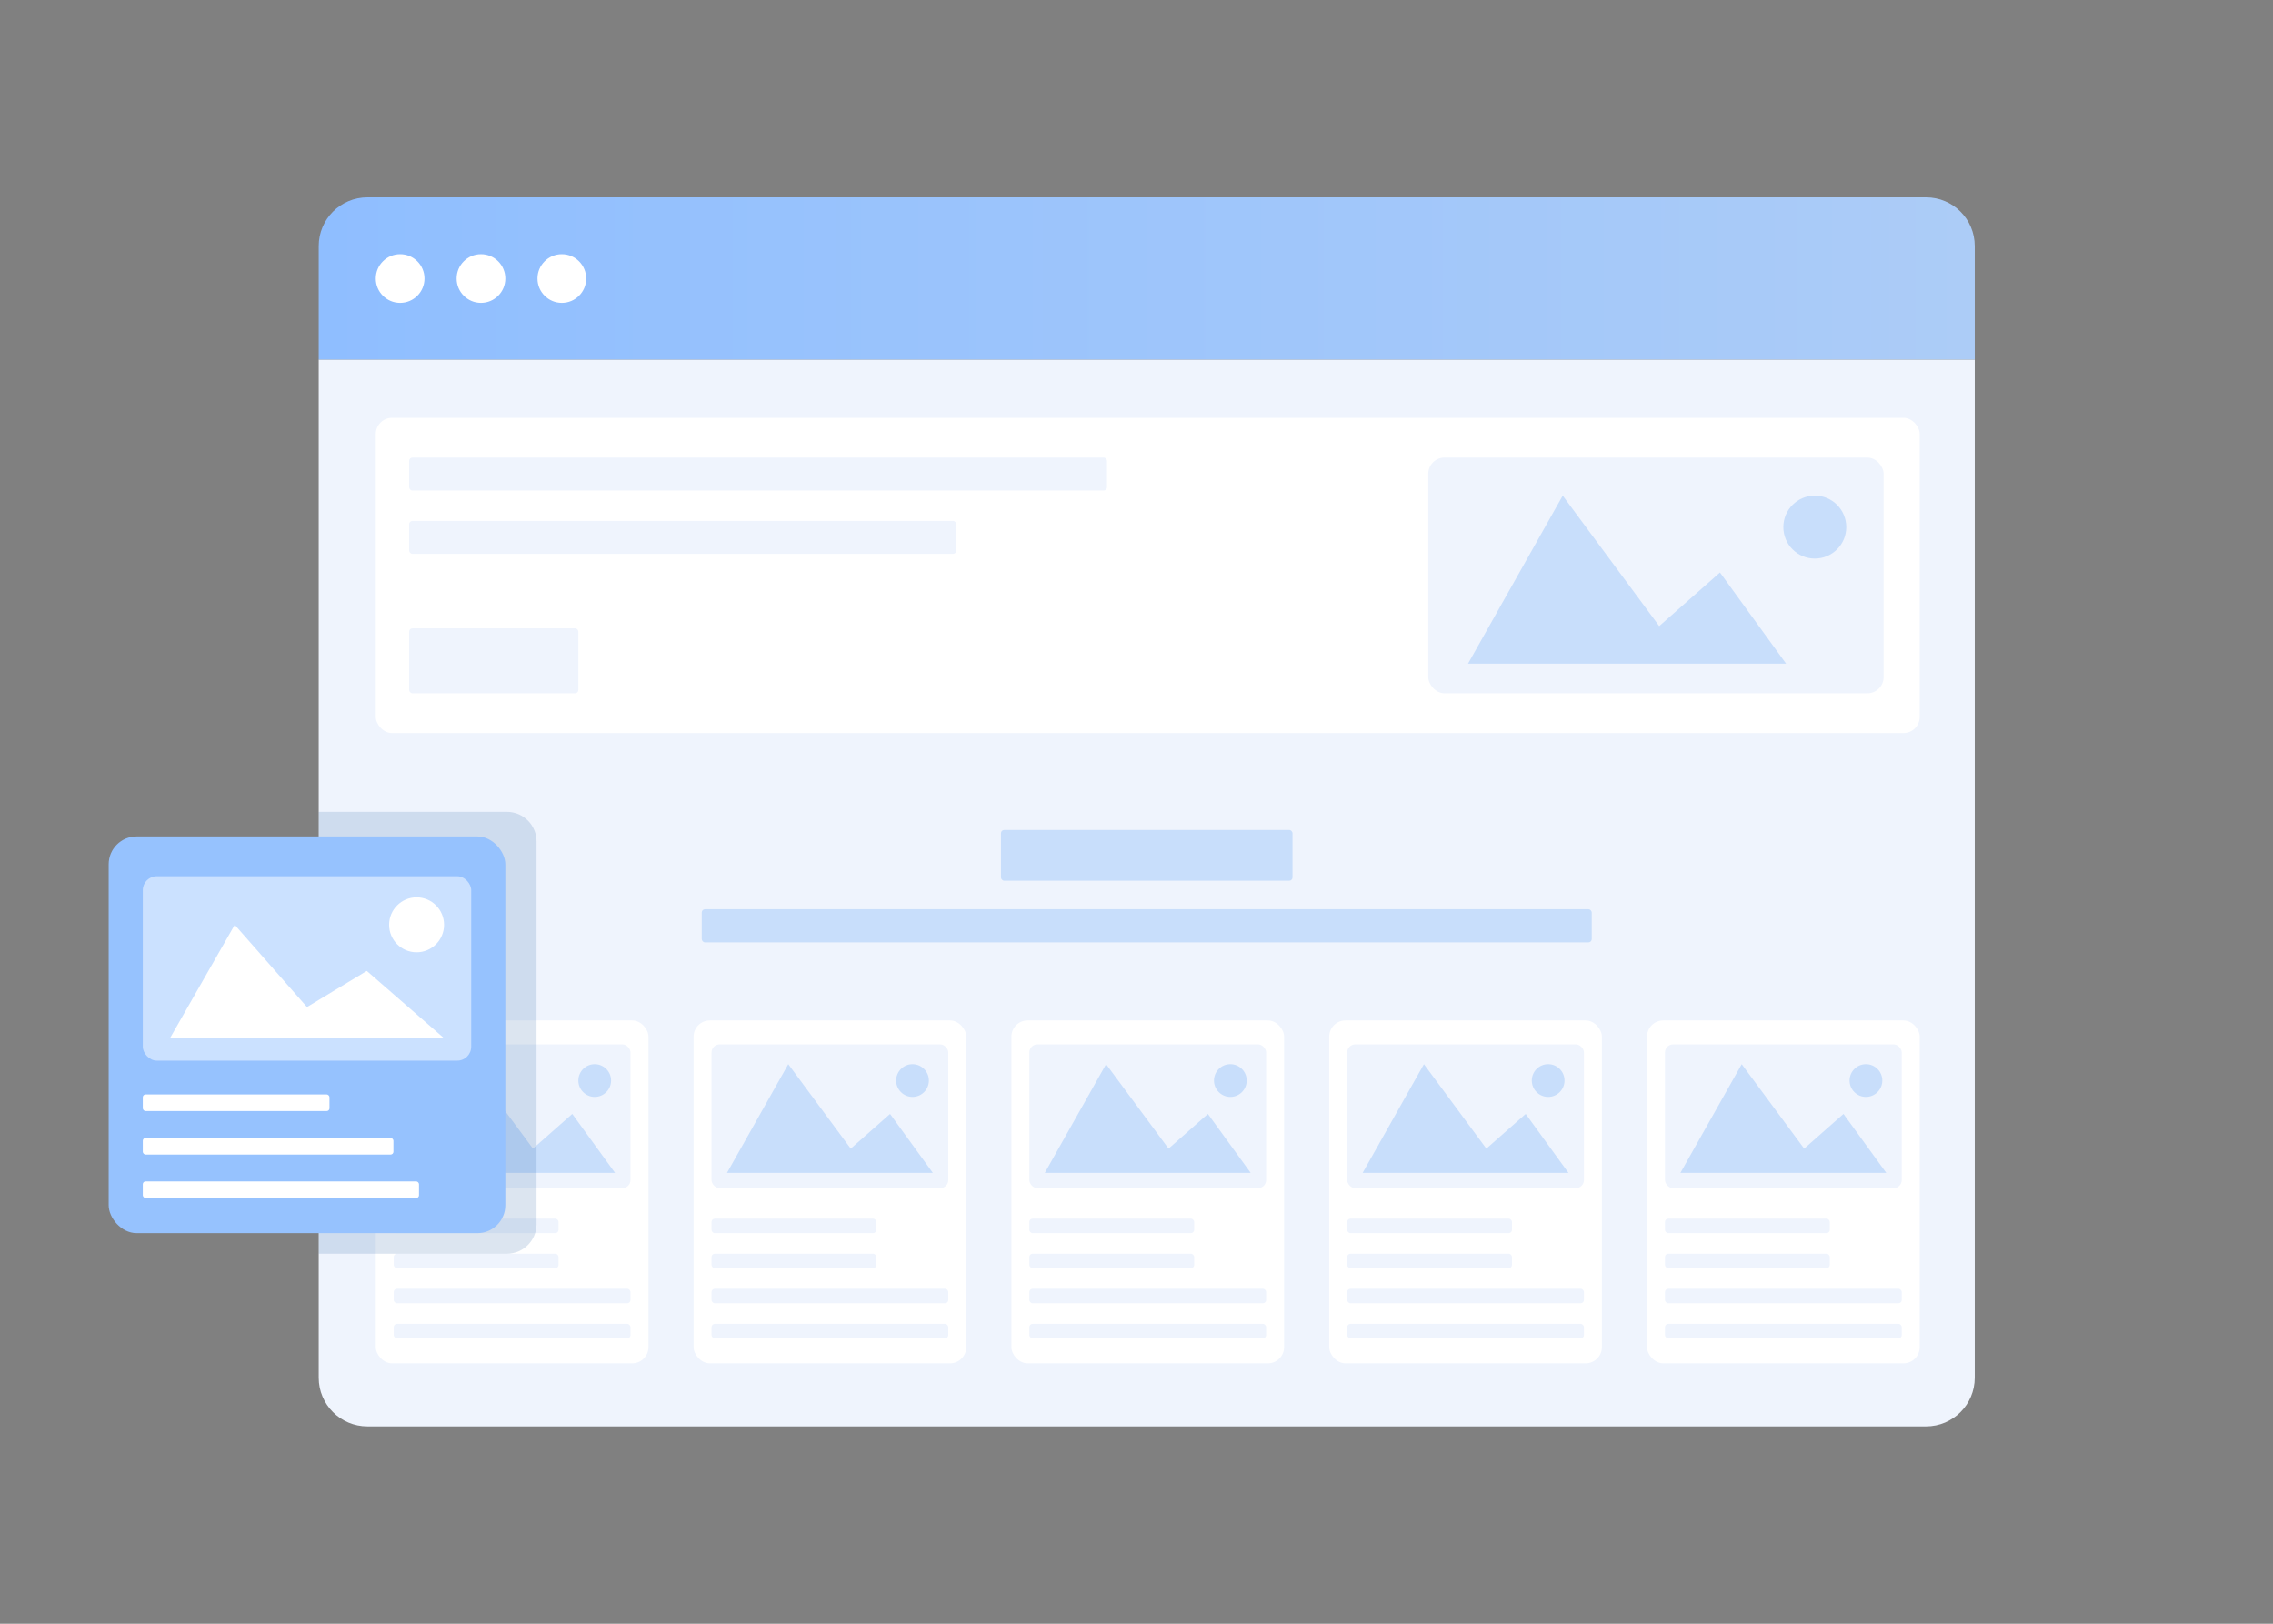 <svg width="140" height="100" viewBox="0 0 140 100" fill="none" xmlns="http://www.w3.org/2000/svg">
<rect x="0" y="0" width="140" height="100" fill="#808080" stroke="none"/>
<path d="M19.631 15.152C19.631 13.495 20.974 12.152 22.631 12.152H118.631C120.288 12.152 121.631 13.495 121.631 15.152V22.152H19.631V15.152Z" fill="url(#paint0_linear_147_453)"/>
<path d="M19.631 84.848C19.631 86.505 20.974 87.848 22.631 87.848H118.631C120.288 87.848 121.631 86.505 121.631 84.848V22.152H19.631V84.848Z" fill="#EFF4FD"/>
<circle cx="24.645" cy="17.152" r="1.5" fill="white"/>
<circle cx="29.624" cy="17.152" r="1.5" fill="white"/>
<circle cx="34.604" cy="17.152" r="1.5" fill="white"/>
<rect x="23.145" y="25.733" width="95.096" height="19.414" rx="1" fill="white"/>
<rect x="61.653" y="51.115" width="17.956" height="3.126" rx="0.2" fill="#C8DEFB"/>
<rect x="43.222" y="55.998" width="54.818" height="2.041" rx="0.2" fill="#C8DEFB"/>
<rect x="25.201" y="28.182" width="42.982" height="2.028" rx="0.2" fill="#EFF4FD"/>
<rect x="25.201" y="32.083" width="33.7" height="2.028" rx="0.2" fill="#EFF4FD"/>
<rect x="25.201" y="38.697" width="10.421" height="4" rx="0.2" fill="#EFF4FD"/>
<rect x="87.971" y="28.182" width="28.048" height="14.515" rx="1" fill="#EFF4FD"/>
<path d="M96.253 30.525L90.42 40.871H110.011L105.939 35.258L102.197 38.559L96.253 30.525Z" fill="#C8DEFB"/>
<circle cx="111.78" cy="32.463" r="1.938" fill="#C8DEFB"/>
<rect x="23.145" y="62.845" width="16.796" height="21.119" rx="1" fill="white"/>
<rect x="24.25" y="64.319" width="14.584" height="8.854" rx="0.5" fill="#EFF4FD"/>
<path d="M28.977 65.537L25.201 72.234H37.883L35.247 68.601L32.825 70.738L28.977 65.537Z" fill="#C8DEFB"/>
<circle cx="36.63" cy="66.545" r="1.008" fill="#C8DEFB"/>
<rect x="24.25" y="75.052" width="10.151" height="0.892" rx="0.2" fill="#EFF4FD"/>
<rect x="24.25" y="77.212" width="10.151" height="0.892" rx="0.2" fill="#EFF4FD"/>
<rect x="24.25" y="79.372" width="14.584" height="0.892" rx="0.2" fill="#EFF4FD"/>
<rect x="24.25" y="81.533" width="14.584" height="0.892" rx="0.2" fill="#EFF4FD"/>
<rect x="42.72" y="62.845" width="16.796" height="21.119" rx="1" fill="white"/>
<rect x="43.825" y="64.319" width="14.584" height="8.854" rx="0.5" fill="#EFF4FD"/>
<path d="M48.552 65.537L44.776 72.234H57.458L54.822 68.601L52.4 70.738L48.552 65.537Z" fill="#C8DEFB"/>
<circle cx="56.205" cy="66.545" r="1.008" fill="#C8DEFB"/>
<rect x="43.825" y="75.052" width="10.151" height="0.892" rx="0.2" fill="#EFF4FD"/>
<rect x="43.825" y="77.212" width="10.151" height="0.892" rx="0.2" fill="#EFF4FD"/>
<rect x="43.825" y="79.372" width="14.584" height="0.892" rx="0.2" fill="#EFF4FD"/>
<rect x="43.825" y="81.533" width="14.584" height="0.892" rx="0.2" fill="#EFF4FD"/>
<rect x="62.295" y="62.845" width="16.796" height="21.119" rx="1" fill="white"/>
<rect x="63.401" y="64.319" width="14.584" height="8.854" rx="0.5" fill="#EFF4FD"/>
<path d="M68.127 65.537L64.351 72.234H77.033L74.397 68.601L71.975 70.738L68.127 65.537Z" fill="#C8DEFB"/>
<circle cx="75.78" cy="66.545" r="1.008" fill="#C8DEFB"/>
<rect x="63.401" y="75.052" width="10.151" height="0.892" rx="0.2" fill="#EFF4FD"/>
<rect x="63.401" y="77.212" width="10.151" height="0.892" rx="0.2" fill="#EFF4FD"/>
<rect x="63.401" y="79.372" width="14.584" height="0.892" rx="0.2" fill="#EFF4FD"/>
<rect x="63.401" y="81.533" width="14.584" height="0.892" rx="0.2" fill="#EFF4FD"/>
<rect x="81.87" y="62.845" width="16.796" height="21.119" rx="1" fill="white"/>
<rect x="82.976" y="64.319" width="14.584" height="8.854" rx="0.5" fill="#EFF4FD"/>
<path d="M87.703 65.537L83.927 72.234H96.608L93.972 68.601L91.55 70.738L87.703 65.537Z" fill="#C8DEFB"/>
<circle cx="95.356" cy="66.545" r="1.008" fill="#C8DEFB"/>
<rect x="82.976" y="75.052" width="10.151" height="0.892" rx="0.2" fill="#EFF4FD"/>
<rect x="82.976" y="77.212" width="10.151" height="0.892" rx="0.2" fill="#EFF4FD"/>
<rect x="82.976" y="79.372" width="14.584" height="0.892" rx="0.2" fill="#EFF4FD"/>
<rect x="82.976" y="81.533" width="14.584" height="0.892" rx="0.2" fill="#EFF4FD"/>
<rect x="101.445" y="62.845" width="16.796" height="21.119" rx="1" fill="white"/>
<rect x="102.551" y="64.319" width="14.584" height="8.854" rx="0.5" fill="#EFF4FD"/>
<path d="M107.278 65.537L103.501 72.234H116.183L113.547 68.601L111.125 70.738L107.278 65.537Z" fill="#C8DEFB"/>
<circle cx="114.93" cy="66.545" r="1.008" fill="#C8DEFB"/>
<rect x="102.551" y="75.052" width="10.151" height="0.892" rx="0.2" fill="#EFF4FD"/>
<rect x="102.551" y="77.212" width="10.151" height="0.892" rx="0.2" fill="#EFF4FD"/>
<rect x="102.551" y="79.372" width="14.584" height="0.892" rx="0.2" fill="#EFF4FD"/>
<rect x="102.551" y="81.533" width="14.584" height="0.892" rx="0.2" fill="#EFF4FD"/>
<g style="mix-blend-mode:multiply">
<path d="M19.631 50H31.221C32.23 50 33.047 50.817 33.047 51.826V75.386C33.047 76.395 32.23 77.212 31.221 77.212H19.631V50Z" fill="#034194" fill-opacity="0.14"/>
</g>
<rect x="6.694" y="51.514" width="24.43" height="24.43" rx="1.719" fill="#96C2FE"/>
<rect x="8.796" y="53.965" width="20.226" height="11.356" rx="0.86" fill="white" fill-opacity="0.5"/>
<path d="M27.349 63.94H10.469L14.459 56.957L18.909 62.021L22.592 59.796L27.349 63.94Z" fill="white"/>
<circle cx="25.658" cy="56.957" r="1.692" fill="white"/>
<rect x="8.796" y="67.402" width="11.498" height="1.024" rx="0.172" fill="white"/>
<rect x="8.796" y="70.08" width="15.436" height="1.024" rx="0.172" fill="white"/>
<rect x="8.796" y="72.758" width="17.011" height="1.024" rx="0.172" fill="white"/>
<defs>
<linearGradient id="paint0_linear_147_453" x1="19.631" y1="17.152" x2="121.631" y2="17.152" gradientUnits="userSpaceOnUse">
<stop stop-color="#8FBEFF"/>
<stop offset="1" stop-color="#ACCCF7"/>
</linearGradient>
</defs>
</svg>
